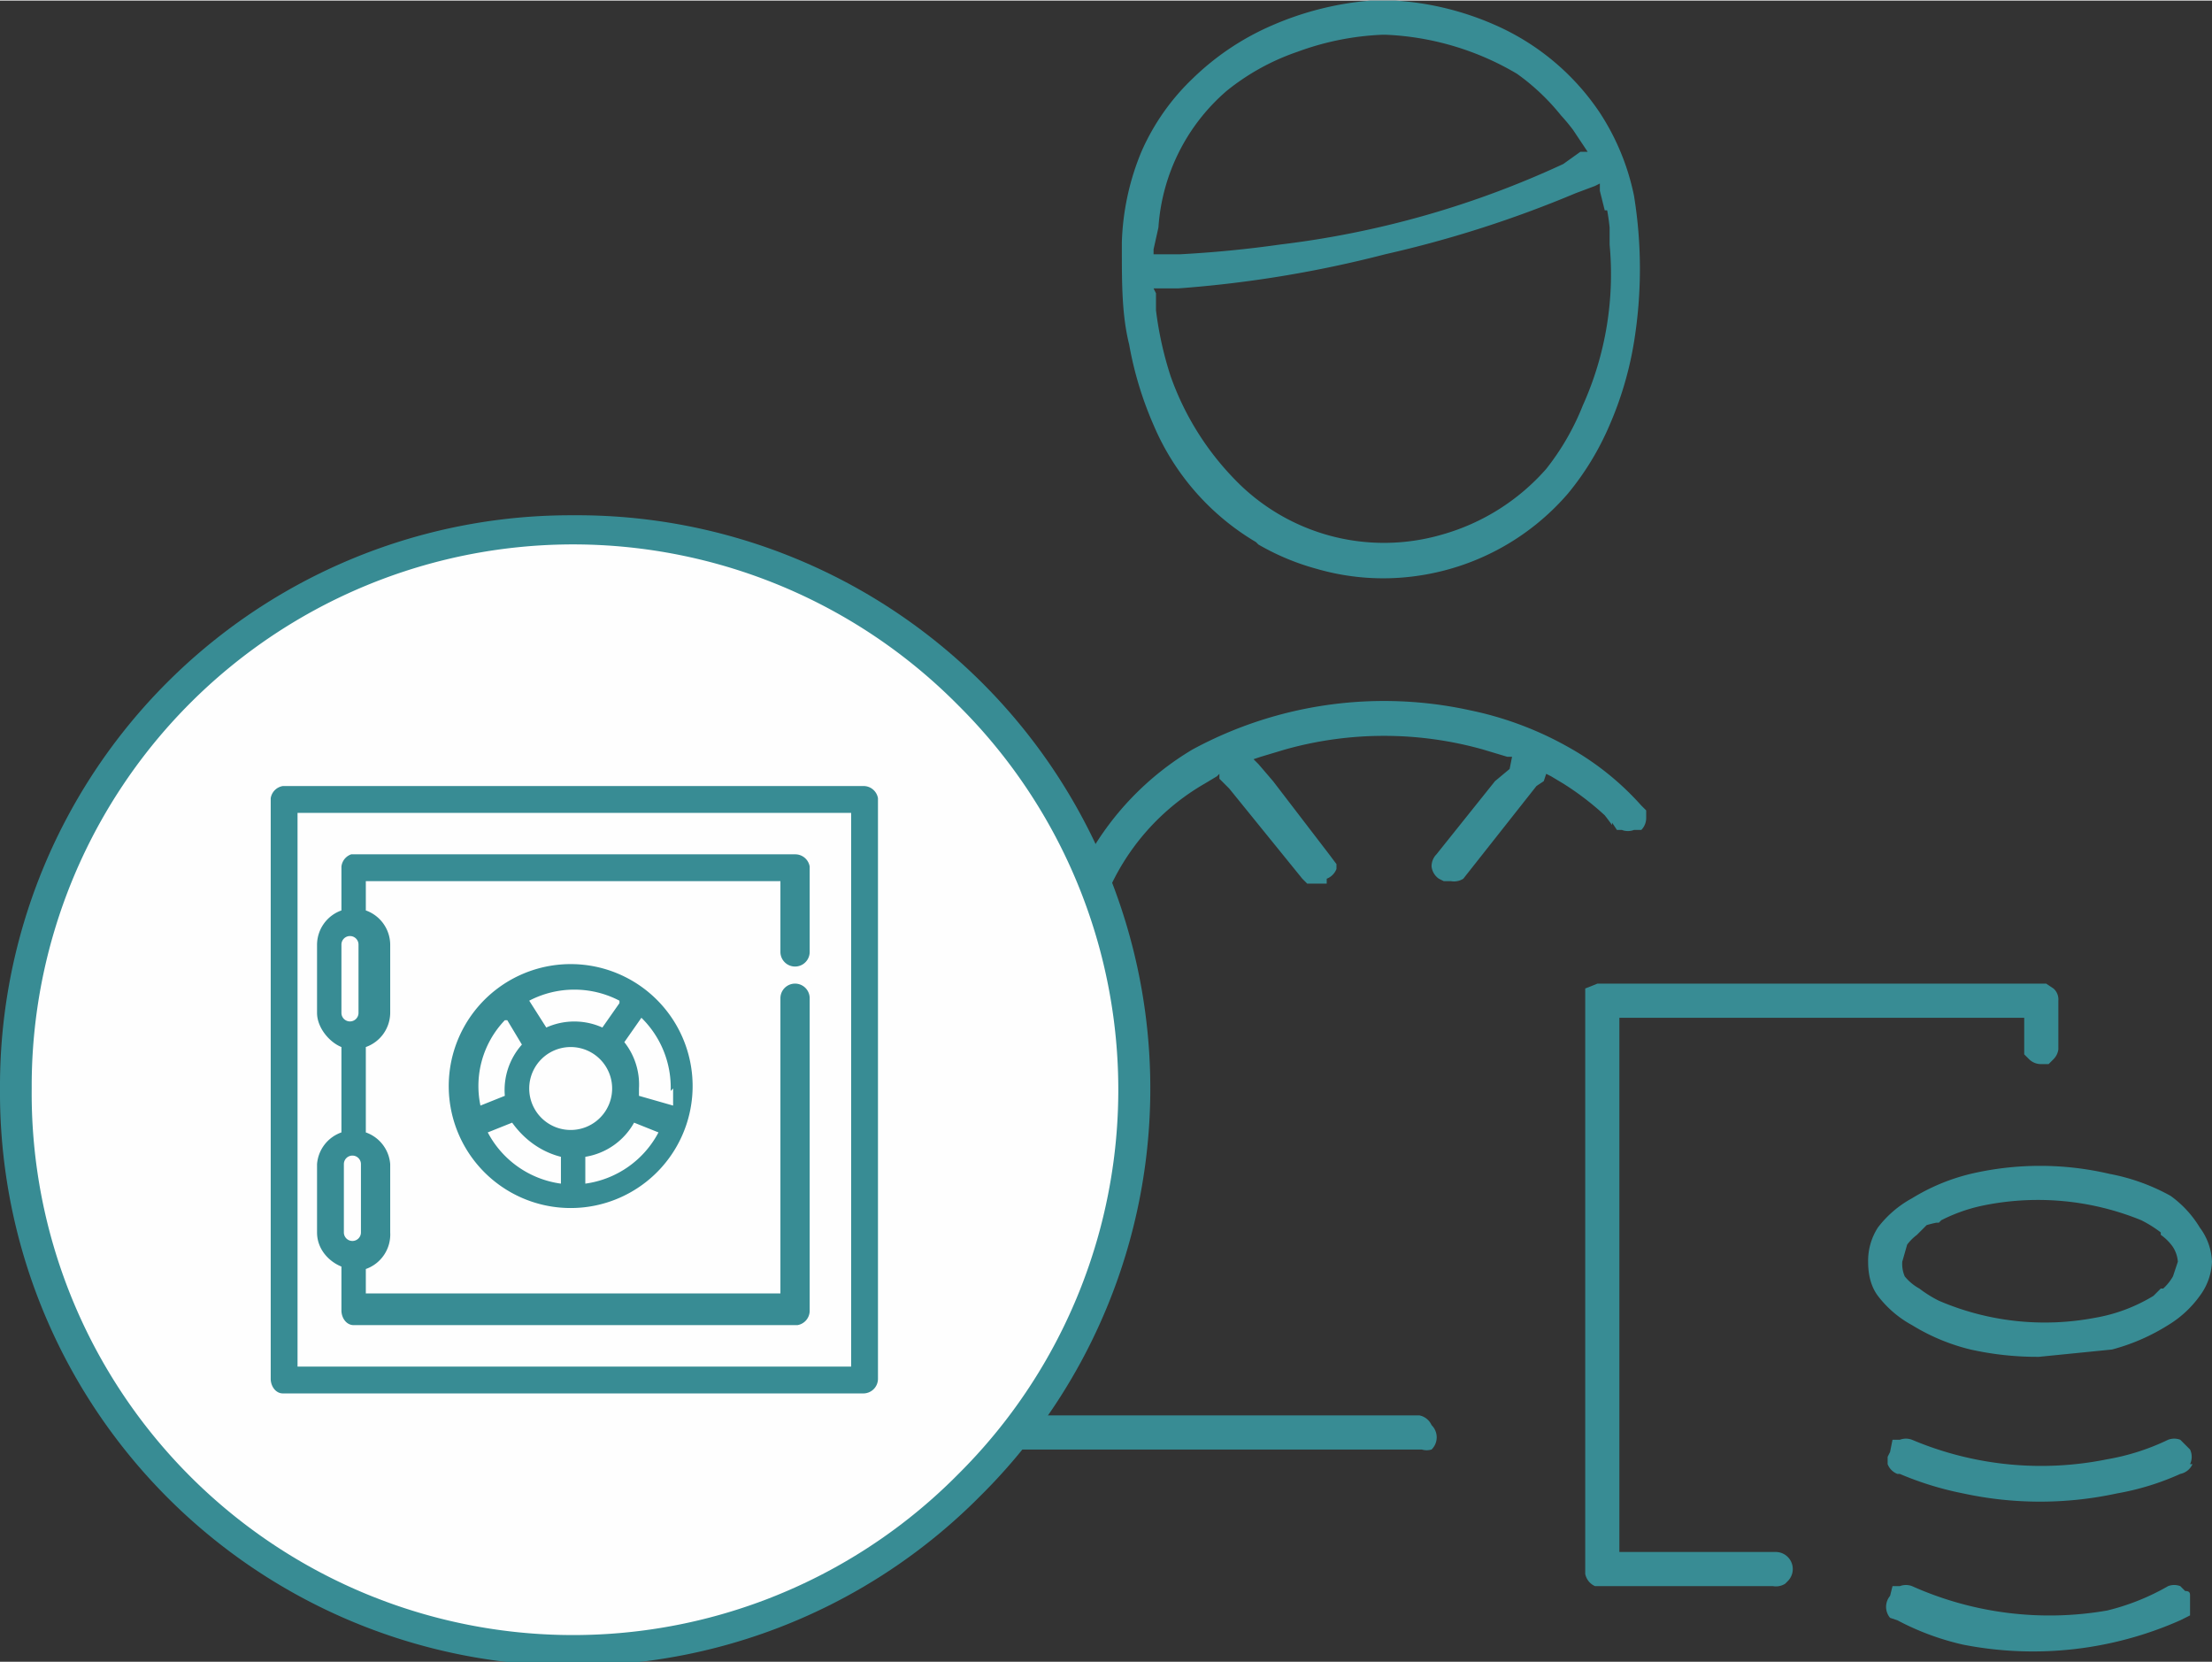 <svg xmlns="http://www.w3.org/2000/svg" width="70.338" height="52.848" viewBox="0 0 0.907 0.681" shape-rendering="geometricPrecision" text-rendering="geometricPrecision" image-rendering="optimizeQuality" fill-rule="evenodd" clip-rule="evenodd"><rect x="0" y="0" width="0.907" height="0.681" fill="#333333" stroke="none"/><defs><style>.fil0,.fil1,.fil2{fill:#388c94}.fil1,.fil2{fill-rule:nonzero}.fil2{fill:#fefefe}</style></defs><g id="Layer_x0020_1"><g id="_413517824"><path id="_413520656" class="fil0" d="M.516.223a.1.1 0 0 0 .024.01.098.098 0 0 0 .04.003.1.1 0 0 0 .063-.034A.115.115 0 0 0 .66.174.143.143 0 0 0 .67.14a.187.187 0 0 0 0-.06.098.098 0 0 0-.014-.034A.1.1 0 0 0 .613.01.12.12 0 0 0 .572 0H.562a.127.127 0 0 0-.04.01.108.108 0 0 0-.033.022.093.093 0 0 0-.021.03.105.105 0 0 0-.008.037v.003c0 .014 0 .027.003.039a.146.146 0 0 0 .01.033.102.102 0 0 0 .042.048zm-.12.364V.59L.398.59v.001l.001.001L.4.593l.002.001h.181A.007.007 0 0 0 .587.594a.007.007 0 0 0 0-.01A.007.007 0 0 0 .582.58h-.17V.578L.415.57.448.386A.095.095 0 0 1 .494.321L.499.318.5.317v.002l.004.004.03.037.002.002h.008V.36A.007.007 0 0 0 .548.356V.354L.545.35.522.32.516.313.514.311.517.31l.01-.003a.15.15 0 0 1 .081 0l.01.003H.62L.619.315.613.32l-.024.03a.007.007 0 0 0-.002.005.007.007 0 0 0 .003.005l.002.001h.003A.007.007 0 0 0 .6.36L.63.322.633.32.634.317l.002.001.005.003a.116.116 0 0 1 .017.013.097.097 0 0 1 .003.004V.337L.663.34.665.34a.007.007 0 0 0 .005 0h.003V.34A.007.007 0 0 0 .675.335V.332L.673.33a.115.115 0 0 0-.03-.024.139.139 0 0 0-.04-.015.165.165 0 0 0-.114.016.119.119 0 0 0-.044.046.11.11 0 0 0-.01.03L.396.586v.001zM.568.014A.115.115 0 0 1 .622.03.09.09 0 0 1 .64.047a.081.081 0 0 1 .005.006l.004.006.002.003H.648L.641.067a.384.384 0 0 1-.116.033.47.47 0 0 1-.041.004H.473V.102L.475.093A.081.081 0 0 1 .503.037.095.095 0 0 1 .532.021.114.114 0 0 1 .567.014zm.091.072A.085.085 0 0 1 .66.093V.1a.131.131 0 0 1-.011.066.103.103 0 0 1-.015.026.089.089 0 0 1-.043.027.085.085 0 0 1-.085-.023A.116.116 0 0 1 .48.154.144.144 0 0 1 .474.127V.12L.473.118H.483A.478.478 0 0 0 .568.104.467.467 0 0 0 .646.079L.654.076.656.075v.003l.002.008zm.074.562a.007.007 0 0 0 0-.01.007.007 0 0 0-.005-.002H.664V.417H.83v.015l.002.002a.007.007 0 0 0 .005.002H.84L.842.434A.007.007 0 0 0 .844.43V.41A.006.006 0 0 0 .842.405L.839.403H.656.655L.65.405v.002L.65.409V.645A.007.007 0 0 0 .654.65H.727A.007.007 0 0 0 .732.649zM.836.556l.03-.003a.083.083 0 0 0 .023-.01.044.044 0 0 0 .013-.012.025.025 0 0 0 .005-.014.025.025 0 0 0-.005-.014A.044.044 0 0 0 .89.49.083.083 0 0 0 .865.481a.125.125 0 0 0-.057 0 .083.083 0 0 0-.024.01.044.044 0 0 0-.014.012.025.025 0 0 0-.004.014c0 .005.001.01.004.014a.044.044 0 0 0 .014.012.083.083 0 0 0 .024.01.125.125 0 0 0 .028.003zM.796.5A.068.068 0 0 1 .813.494.112.112 0 0 1 .878.5a.05.05 0 0 1 .008.005v.001a.02.02 0 0 1 .005.005.013.013 0 0 1 .002.006L.891.523a.02.02 0 0 1-.004.005H.886L.883.531A.068.068 0 0 1 .859.54.11.11 0 0 1 .795.533.05.05 0 0 1 .787.528.02.02 0 0 1 .781.523.013.013 0 0 1 .78.517L.782.51A.02.02 0 0 1 .786.506L.79.502A.05.05 0 0 1 .794.501h.001zm.102.1a.007.007 0 0 0 0-.006L.896.592.894.59a.007.007 0 0 0-.005 0 .094.094 0 0 1-.025.008.136.136 0 0 1-.08-.008.007.007 0 0 0-.005 0H.776L.775.595.774.597V.6a.007.007 0 0 0 .004.004h.001a.131.131 0 0 0 .026.008.149.149 0 0 0 .063 0A.108.108 0 0 0 .894.604.007.007 0 0 0 .899.6zm0 .06V.656.654c0-.001 0-.002-.002-.002L.894.65a.007.007 0 0 0-.005 0A.095.095 0 0 1 .864.66.138.138 0 0 1 .784.65a.007.007 0 0 0-.005 0H.776L.775.654a.007.007 0 0 0 0 .009l.003.001a.108.108 0 0 0 .027.01.149.149 0 0 0 .089-.01L.898.662.898.659z"/><path id="_413521904" class="fil1" d="M.235.211a.235.235 0 0 1 .167.402A.235.235 0 0 1 0 .446.234.234 0 0 1 .235.211z"/><path id="_413501504" class="fil2" d="M.393.289a.222.222 0 0 0-.38.157.222.222 0 0 0 .38.158.222.222 0 0 0 0-.315z"/><path id="_413517320" class="fil0" d="M.354.322H.116a.006.006 0 0 0-.005.005v.238c0 .003.002.006.005.006h.238A.006.006 0 0 0 .36.565V.327A.006.006 0 0 0 .354.322zM.14.519v.018c0 .003.002.006.005.006h.182A.006.006 0 0 0 .332.537V.409a.006.006 0 0 0-.012 0V.53H.15V.52A.015.015 0 0 0 .16.505V.477A.015.015 0 0 0 .15.464V.429A.015.015 0 0 0 .16.415V.387A.015.015 0 0 0 .15.373V.361h.17V.39a.006.006 0 1 0 .012 0V.355A.006.006 0 0 0 .326.35H.144A.006.006 0 0 0 .14.355v.018a.015.015 0 0 0-.01.014v.028c0 .006.005.012.01.014v.035a.015.015 0 0 0-.01.013v.028c0 .007.005.012.01.014zM.148.477v.028a.003.003 0 0 1-.007 0V.477a.003.003 0 0 1 .007 0zM.14.415V.387a.003.003 0 0 1 .007 0v.028a.003.003 0 0 1-.007 0zm.124-.01a.05.05 0 0 0-.06 0 .05.05 0 1 0 .06 0zm-.03.058a.017.017 0 1 1 0-.034.017.017 0 0 1 0 .034zM.254.411l-.007.01a.028.028 0 0 0-.023 0L.217.41a.04.04 0 0 1 .037 0zM.208.418l.006.01a.028.028 0 0 0-.007.021l-.01.004a.039.039 0 0 1 .01-.035zM.2.464L.21.46c.005.007.012.012.02.014v.011A.04.04 0 0 1 .2.464zm.04.021V.474A.028.028 0 0 0 .26.46l.01.004a.04.04 0 0 1-.03.021zM.276.446v.007L.262.449V.446A.028.028 0 0 0 .256.427l.007-.01a.04.04 0 0 1 .012.03zM.349.56H.122V.333h.227V.56z"/></g></g></svg>